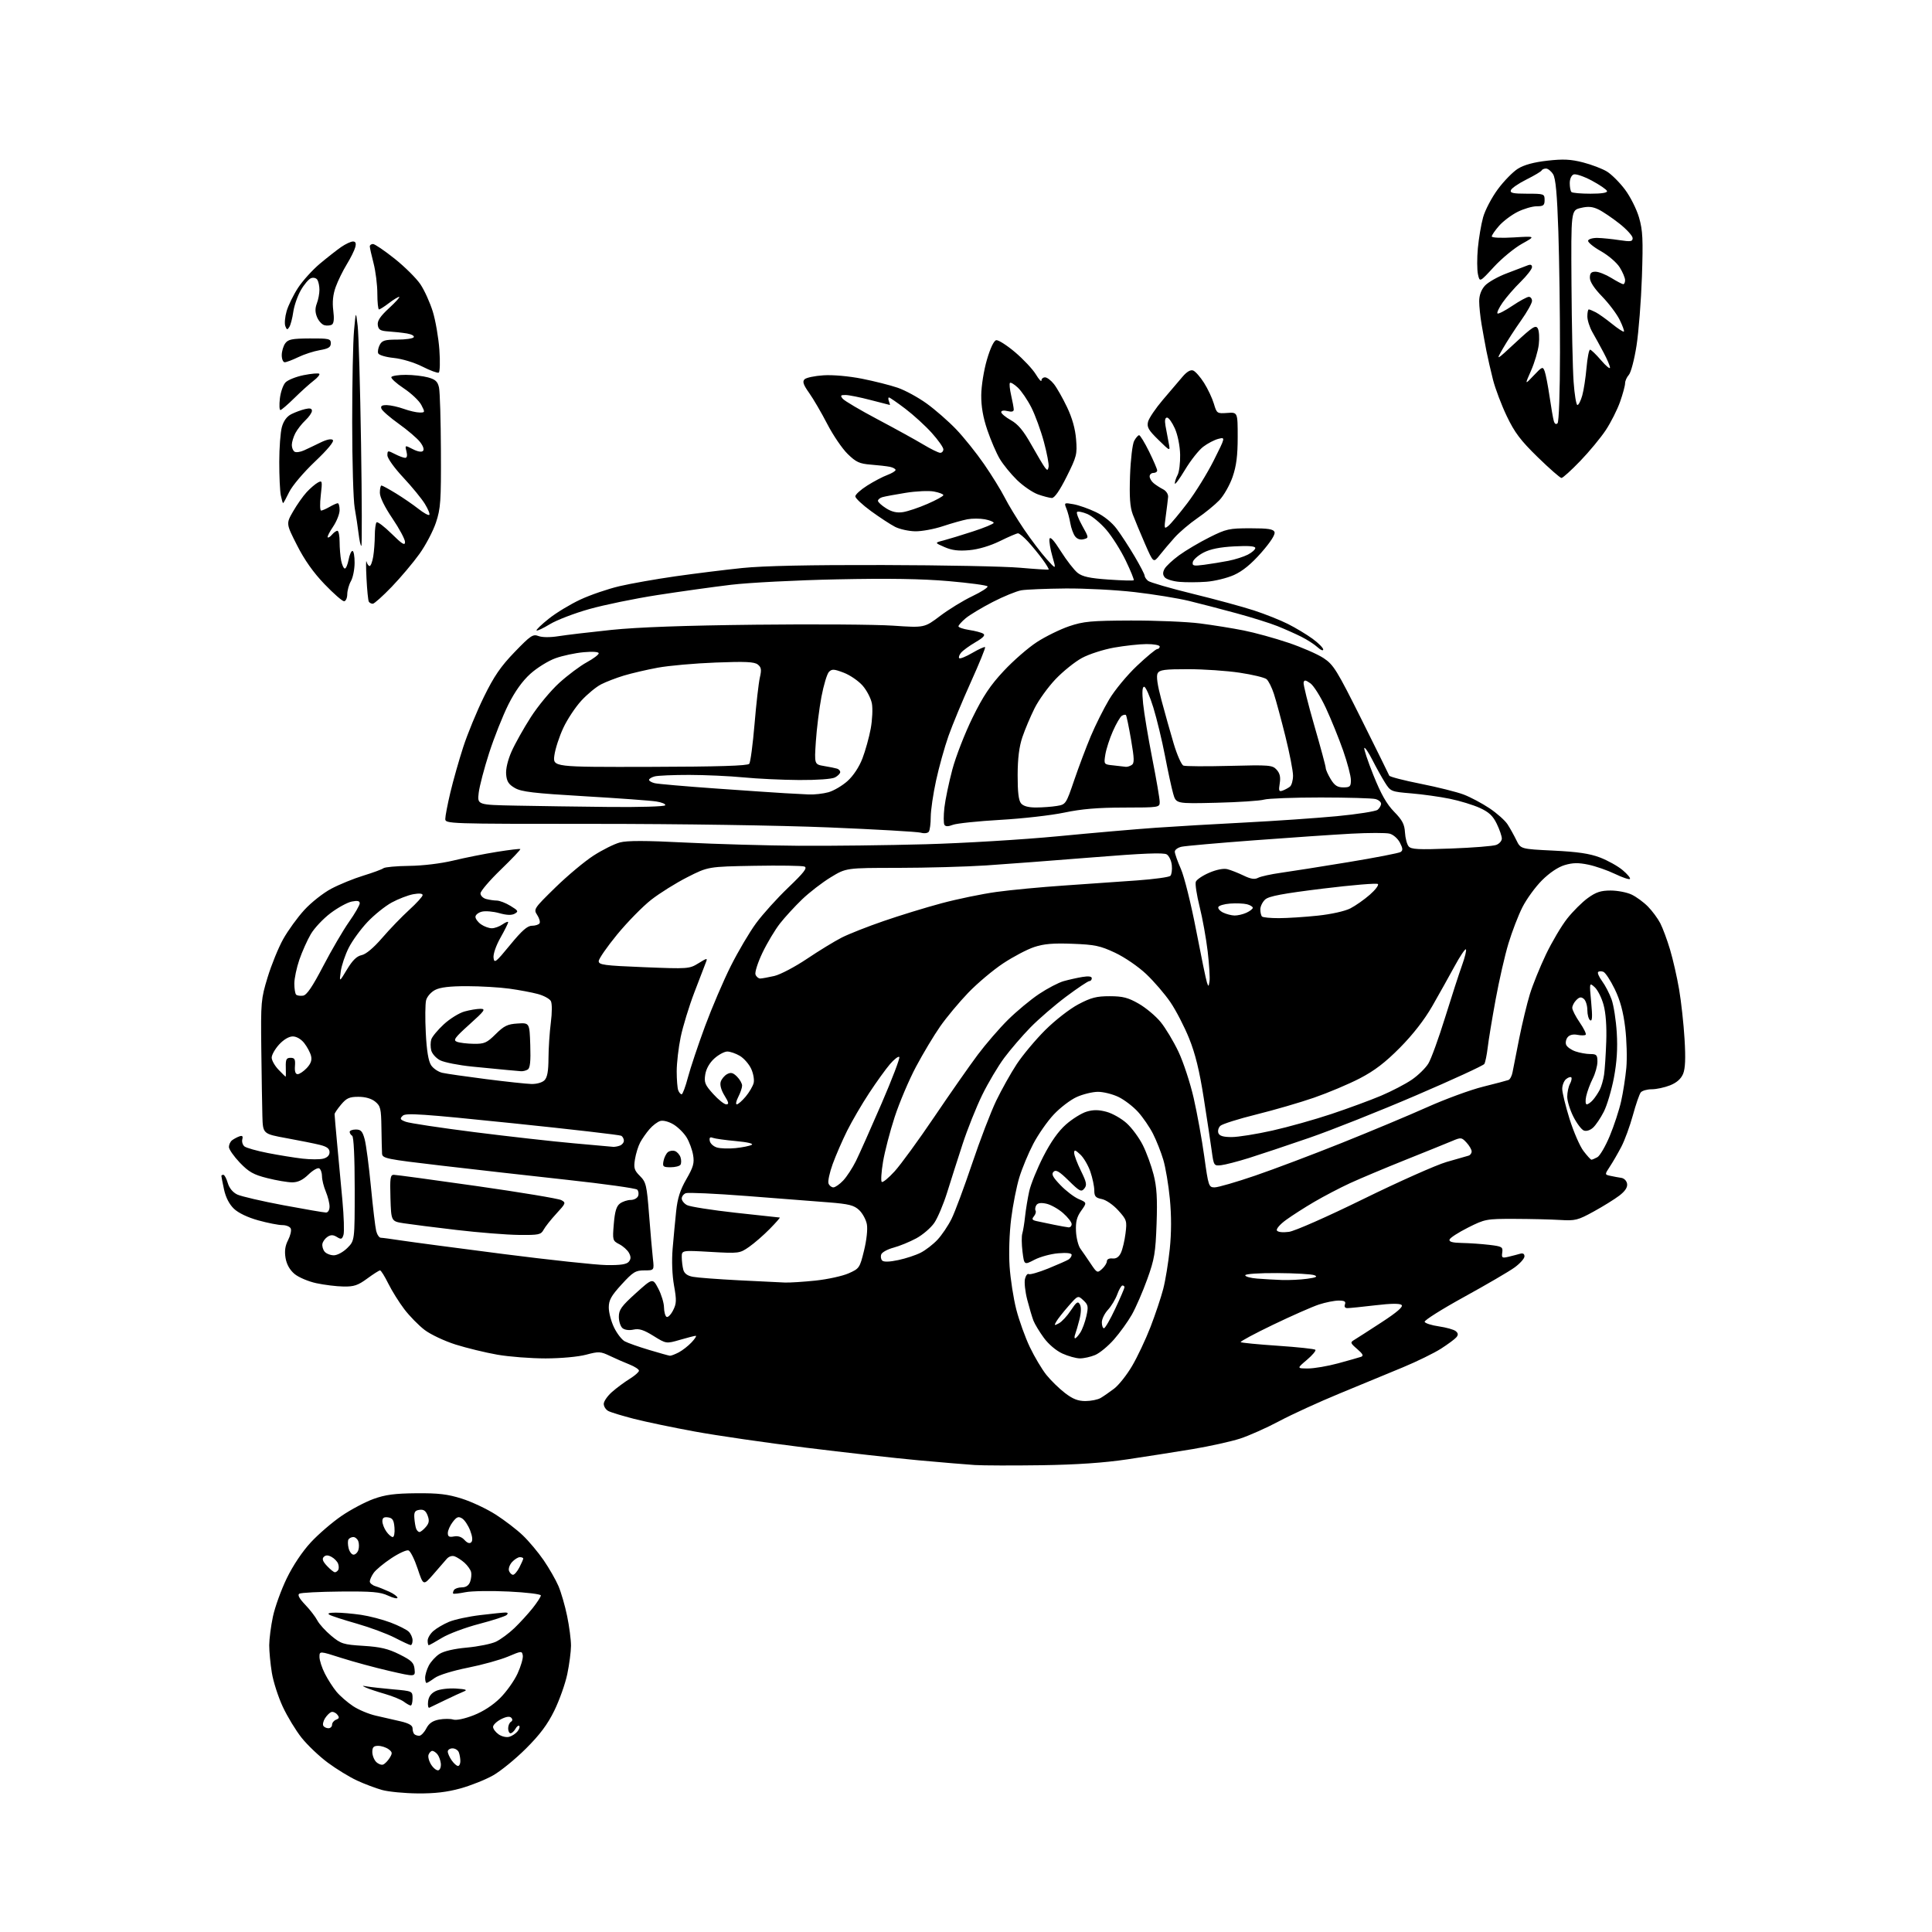 <?xml version="1.0" encoding="UTF-8" standalone="no"?>
<svg 
  version="1.1" 
  xmlns="http://www.w3.org/2000/svg" 
  xmlns:xlink="http://www.w3.org/1999/xlink" 
  xmlns:svg="http://www.w3.org/2000/svg"
  xmlns:rdf="http://www.w3.org/1999/02/22-rdf-syntax-ns#"
  xmlns:cc="http://creativecommons.org/ns#"
  xmlns:dc="http://purl.org/dc/elements/1.1/"
  viewBox="0 0 768 768"
  width="768"
  height="768"
>
<style>svg {background-color: white; }</style>"
<path stroke="none" fill="black" fill-rule="evenodd" d="M166.02,712.91C160.78,712.86 154.43,712.25 151.90,711.55C149.37,710.85 144.87,709.16 141.90,707.78C138.93,706.41 133.71,703.21 130.31,700.69C126.90,698.16 122.22,693.71 119.90,690.80C117.58,687.88 114.20,682.32 112.39,678.42C110.58,674.53 108.63,668.46 108.06,664.92C107.48,661.39 107.02,656.48 107.02,654.00C107.03,651.52 107.69,646.41 108.49,642.63C109.29,638.85 111.76,632.01 113.98,627.43C116.43,622.37 120.16,616.78 123.53,613.14C126.56,609.86 132.08,605.12 135.78,602.59C139.47,600.07 145.20,597.04 148.50,595.85C153.18,594.16 156.91,593.67 165.50,593.59C174.26,593.52 177.94,593.95 183.54,595.72C187.41,596.93 193.49,599.79 197.04,602.06C200.59,604.33 205.46,608.06 207.84,610.35C210.23,612.63 213.96,617.08 216.13,620.24C218.29,623.40 220.93,628.00 221.99,630.47C223.04,632.94 224.61,638.32 225.45,642.44C226.30,646.55 226.99,651.85 226.98,654.21C226.97,656.57 226.30,661.65 225.50,665.50C224.69,669.35 222.37,675.88 220.35,680.00C217.67,685.48 214.64,689.54 209.09,695.07C204.92,699.23 199.03,704.04 196.00,705.75C192.97,707.46 187.13,709.79 183.02,710.93C177.69,712.40 172.80,712.97 166.02,712.91zM174.31,703.70C174.97,703.47 175.38,702.24 175.23,700.97C175.08,699.70 174.47,698.06 173.86,697.33C173.25,696.60 172.35,696.00 171.85,696.00C171.35,696.00 170.68,696.68 170.36,697.51C170.04,698.34 170.53,700.16 171.45,701.57C172.37,702.97 173.66,703.93 174.31,703.70zM152.30,701.44C152.98,701.18 154.15,699.99 154.89,698.80C156.06,696.92 156.00,696.48 154.43,695.32C153.43,694.60 151.58,694.00 150.31,694.00C148.53,694.00 148.00,694.56 148.00,696.43C148.00,697.76 148.69,699.55 149.53,700.39C150.37,701.23 151.62,701.70 152.30,701.44zM182.06,702.00C182.58,702.00 183.00,701.14 183.00,700.08C183.00,699.03 182.73,697.45 182.39,696.58C182.06,695.71 180.93,695.00 179.89,695.00C178.85,695.00 178.00,695.57 178.00,696.28C178.00,696.98 178.70,698.56 179.56,699.78C180.41,701.00 181.54,702.00 182.06,702.00zM202.47,690.40C203.59,690.07 205.06,689.09 205.74,688.22C206.42,687.36 206.73,686.39 206.41,686.08C206.10,685.77 205.41,686.30 204.88,687.26C204.34,688.22 203.47,689.00 202.95,689.00C202.43,689.00 202.00,688.13 202.00,687.06C202.00,685.99 202.49,684.82 203.09,684.45C203.79,684.01 203.83,683.43 203.20,682.80C202.57,682.17 201.13,682.40 199.11,683.44C197.40,684.33 196.00,685.69 196.00,686.47C196.00,687.25 197.00,688.59 198.22,689.44C199.46,690.31 201.33,690.73 202.47,690.40zM166.64,690.00C167.36,690.00 168.62,688.70 169.44,687.12C170.51,685.05 171.95,684.05 174.51,683.56C176.48,683.20 179.02,683.19 180.16,683.55C181.39,683.94 184.67,683.25 188.26,681.85C192.05,680.38 195.97,677.83 198.81,675.00C201.30,672.53 204.42,668.14 205.74,665.26C207.06,662.37 208.00,659.15 207.82,658.09C207.51,656.22 207.31,656.24 201.93,658.52C198.87,659.81 191.67,661.81 185.93,662.95C179.96,664.14 174.34,665.88 172.79,667.02C171.30,668.11 169.84,669.00 169.54,669.00C169.24,669.00 169.00,668.08 169.00,666.95C169.00,665.82 169.65,663.64 170.45,662.10C171.25,660.56 173.14,658.48 174.66,657.49C176.39,656.36 180.47,655.40 185.61,654.94C190.11,654.53 195.31,653.47 197.15,652.60C198.99,651.72 202.30,649.28 204.50,647.17C206.70,645.06 209.96,641.49 211.75,639.24C213.54,636.98 215.00,634.72 215.00,634.21C215.00,633.70 209.26,633.00 202.25,632.66C195.24,632.32 187.47,632.44 185.00,632.93C182.53,633.42 180.34,633.67 180.15,633.48C179.96,633.29 180.10,632.65 180.46,632.07C180.82,631.48 182.23,631.00 183.59,631.00C185.23,631.00 186.34,630.25 186.88,628.79C187.33,627.57 187.50,625.81 187.26,624.87C187.01,623.94 185.84,622.30 184.66,621.23C183.47,620.17 181.70,619.02 180.73,618.67C179.65,618.29 178.38,618.72 177.50,619.77C176.69,620.72 174.29,623.49 172.16,625.93C168.28,630.35 168.28,630.35 166.03,623.60C164.80,619.89 163.17,616.62 162.40,616.32C161.64,616.03 158.56,617.43 155.55,619.43C152.53,621.42 149.38,624.05 148.54,625.25C147.69,626.46 147.00,627.99 147.00,628.66C147.00,629.32 148.01,630.17 149.25,630.54C150.49,630.92 152.96,631.90 154.75,632.73C156.54,633.55 158.00,634.63 158.00,635.13C158.00,635.62 156.31,635.24 154.25,634.28C151.14,632.83 147.89,632.55 135.31,632.66C126.96,632.74 119.61,633.12 118.97,633.52C118.20,633.99 118.98,635.44 121.29,637.87C123.21,639.86 125.38,642.69 126.14,644.14C126.89,645.59 129.38,648.34 131.67,650.24C135.54,653.46 136.46,653.75 144.45,654.25C151.21,654.67 154.30,655.40 158.78,657.64C163.66,660.08 164.54,660.95 164.80,663.55C165.10,666.60 165.10,666.60 154.80,664.23C149.13,662.93 140.56,660.60 135.75,659.07C127.00,656.27 127.00,656.27 127.00,658.67C127.00,660.00 127.96,662.97 129.14,665.29C130.31,667.61 132.40,670.85 133.77,672.50C135.14,674.15 138.09,676.71 140.31,678.19C142.54,679.68 146.64,681.39 149.43,682.01C152.22,682.63 156.64,683.64 159.25,684.26C162.54,685.03 164.00,685.89 164.00,687.02C164.00,687.93 164.30,688.97 164.67,689.33C165.03,689.70 165.92,690.00 166.64,690.00zM130.56,687.00C131.35,687.00 132.00,686.37 132.00,685.61C132.00,684.84 132.73,683.94 133.61,683.60C134.89,683.11 134.98,682.68 134.04,681.55C133.39,680.76 132.31,680.33 131.66,680.58C131.00,680.83 129.89,681.95 129.19,683.06C128.50,684.17 128.20,685.51 128.53,686.04C128.85,686.57 129.77,687.00 130.56,687.00zM170.67,678.84C170.22,679.05 169.99,677.93 170.17,676.37C170.40,674.42 171.37,673.10 173.25,672.20C174.79,671.47 178.29,671.04 181.25,671.22C185.07,671.46 185.96,671.76 184.50,672.34C183.40,672.77 180.03,674.33 177.00,675.79C173.97,677.26 171.13,678.63 170.67,678.84zM163.25,677.97C162.84,677.95 161.62,677.27 160.54,676.45C159.46,675.64 156.08,674.25 153.04,673.37C149.99,672.49 146.60,671.36 145.50,670.86C143.77,670.08 143.83,670.02 146.00,670.40C147.38,670.65 151.99,671.16 156.25,671.54C163.96,672.23 164.00,672.25 164.00,675.12C164.00,676.70 163.66,677.99 163.25,677.97zM163.25,653.95C162.84,653.93 159.98,652.60 156.91,651.01C153.83,649.43 147.08,646.92 141.91,645.44C136.73,643.97 131.82,642.38 131.00,641.91C129.98,641.33 130.79,641.06 133.50,641.05C135.70,641.04 140.20,641.44 143.50,641.92C146.80,642.41 152.09,643.78 155.25,644.98C158.41,646.17 161.68,647.82 162.50,648.64C163.33,649.47 164.00,651.01 164.00,652.07C164.00,653.13 163.66,653.98 163.25,653.95zM170.43,654.00C170.20,654.00 170.00,653.18 170.00,652.17C170.00,651.17 171.01,649.45 172.25,648.36C173.49,647.27 176.30,645.62 178.50,644.70C180.70,643.78 186.31,642.57 190.97,642.02C195.63,641.46 200.11,641.00 200.92,641.00C201.87,641.00 202.05,641.35 201.44,641.96C200.91,642.49 195.98,644.09 190.49,645.53C185.00,646.96 178.33,649.46 175.68,651.07C173.03,652.68 170.67,654.00 170.43,654.00zM203.94,626.00C204.50,626.00 205.64,624.67 206.47,623.05C207.31,621.43 208.00,619.85 208.00,619.55C208.00,619.25 207.39,619.00 206.65,619.00C205.92,619.00 204.51,619.88 203.53,620.96C202.56,622.04 202.02,623.62 202.35,624.46C202.67,625.31 203.39,626.00 203.94,626.00zM133.12,625.00C133.54,625.00 134.13,624.59 134.44,624.09C134.75,623.59 134.73,622.45 134.39,621.56C134.04,620.67 132.87,619.47 131.77,618.88C130.36,618.12 129.47,618.13 128.71,618.89C127.93,619.67 128.30,620.69 129.99,622.49C131.29,623.87 132.69,625.00 133.12,625.00zM140.54,618.00C141.27,618.00 142.13,617.16 142.46,616.14C142.78,615.12 142.76,613.54 142.42,612.64C142.07,611.74 141.19,611.00 140.45,611.00C139.72,611.00 138.85,611.43 138.53,611.95C138.20,612.48 138.23,614.05 138.58,615.45C138.93,616.85 139.81,618.00 140.54,618.00zM187.33,613.07C187.97,612.43 187.82,610.81 186.90,608.41C186.13,606.38 184.69,604.22 183.71,603.61C182.24,602.70 181.56,602.95 179.98,605.00C178.92,606.38 178.03,608.34 178.02,609.37C178.00,610.82 178.55,611.13 180.47,610.76C182.09,610.45 183.54,610.94 184.65,612.17C185.76,613.39 186.69,613.71 187.33,613.07zM156.12,611.00C156.67,611.00 156.98,609.31 156.81,607.25C156.56,604.24 156.06,603.44 154.25,603.18C152.61,602.95 152.00,603.36 152.00,604.71C152.00,605.72 152.70,607.56 153.56,608.78C154.41,610.00 155.57,611.00 156.12,611.00zM166.75,609.00C167.19,609.00 168.32,608.11 169.26,607.01C170.58,605.47 170.74,604.45 169.98,602.44C169.26,600.55 168.40,599.95 166.75,600.18C164.94,600.44 164.54,601.08 164.71,603.43C164.83,605.05 165.15,606.96 165.43,607.68C165.71,608.41 166.30,609.00 166.75,609.00zM414.00,582.45C402.73,582.61 390.80,582.58 387.50,582.37C384.20,582.16 374.07,581.31 365.00,580.48C355.93,579.65 335.72,577.38 320.10,575.44C304.48,573.50 284.68,570.62 276.10,569.04C267.52,567.47 256.70,565.21 252.05,564.02C247.40,562.83 242.79,561.42 241.80,560.89C240.81,560.36 240.00,559.09 240.00,558.07C240.00,557.04 241.49,554.90 243.30,553.31C245.12,551.71 248.27,549.38 250.30,548.12C252.34,546.86 254.00,545.40 254.00,544.87C254.00,544.33 252.31,543.23 250.25,542.41C248.19,541.60 244.68,540.06 242.46,539.00C238.71,537.21 238.03,537.17 232.96,538.52C229.84,539.35 222.96,539.98 216.88,539.99C211.04,539.99 202.41,539.33 197.71,538.51C193.01,537.69 185.54,535.87 181.11,534.48C176.69,533.08 171.15,530.47 168.79,528.67C166.44,526.88 162.82,523.18 160.74,520.46C158.66,517.73 155.79,513.14 154.36,510.25C152.93,507.36 151.46,505.00 151.08,505.00C150.70,505.00 148.40,506.46 145.97,508.25C142.30,510.95 140.70,511.49 136.53,511.41C133.76,511.37 128.91,510.77 125.74,510.09C122.57,509.41 118.67,507.75 117.07,506.41C115.18,504.81 113.94,502.61 113.51,500.07C113.05,497.35 113.35,495.23 114.50,493.00C115.40,491.25 115.90,489.19 115.60,488.41C115.31,487.63 113.80,487.00 112.26,487.00C110.72,487.00 106.39,486.15 102.65,485.11C98.46,483.95 94.74,482.17 92.98,480.48C91.13,478.71 89.73,475.98 89.05,472.82C88.47,470.11 88.00,467.70 88.00,467.45C88.00,467.20 88.36,467.00 88.79,467.00C89.23,467.00 90.02,468.46 90.54,470.25C91.14,472.29 92.55,474.00 94.33,474.85C95.89,475.58 104.15,477.50 112.67,479.10C121.20,480.69 128.81,482.00 129.59,482.00C130.41,482.00 131.00,481.00 131.00,479.62C131.00,478.31 130.33,475.63 129.50,473.65C128.67,471.68 128.00,468.95 128.00,467.59C128.00,466.23 127.51,464.82 126.91,464.45C126.32,464.08 124.38,465.18 122.62,466.89C120.36,469.07 118.44,470.00 116.16,470.00C114.37,470.00 109.93,469.25 106.28,468.33C100.77,466.95 98.92,465.90 95.32,462.16C92.95,459.67 91.00,456.88 91.00,455.94C91.00,455.01 91.56,453.81 92.25,453.28C92.94,452.75 94.24,452.05 95.14,451.73C96.33,451.31 96.65,451.62 96.32,452.89C96.07,453.85 96.45,455.12 97.18,455.72C97.91,456.31 102.10,457.49 106.50,458.35C110.90,459.21 117.08,460.21 120.23,460.57C123.38,460.93 127.10,460.94 128.48,460.59C130.09,460.19 131.00,459.26 131.00,458.02C131.00,456.61 129.97,455.82 127.25,455.13C125.19,454.61 119.22,453.41 114.00,452.46C104.50,450.73 104.50,450.73 104.30,443.61C104.19,439.70 104.00,427.73 103.87,417.00C103.65,398.26 103.75,397.15 106.38,388.50C107.89,383.55 110.67,376.72 112.57,373.32C114.47,369.92 118.24,364.71 120.96,361.74C123.67,358.77 128.51,354.95 131.70,353.27C134.89,351.58 140.62,349.24 144.42,348.08C148.23,346.91 151.83,345.59 152.42,345.13C153.02,344.68 157.62,344.26 162.66,344.20C168.06,344.14 175.25,343.27 180.16,342.09C184.75,340.98 192.55,339.42 197.50,338.63C202.45,337.84 206.65,337.33 206.84,337.52C207.02,337.70 203.54,341.37 199.09,345.68C194.64,349.98 191.00,354.24 191.00,355.14C191.00,356.03 192.01,357.04 193.25,357.37C194.49,357.70 196.40,357.98 197.50,357.99C198.60,358.00 201.05,358.95 202.94,360.11C206.02,361.98 206.19,362.31 204.60,363.21C203.37,363.89 201.43,363.82 198.44,362.98C196.04,362.31 192.94,362.05 191.54,362.40C190.14,362.75 189.00,363.68 189.00,364.46C189.00,365.25 190.00,366.59 191.22,367.44C192.44,368.30 194.37,369.00 195.50,369.00C196.63,369.00 198.56,368.30 199.78,367.44C201.00,366.59 202.00,366.21 202.00,366.61C202.00,367.01 200.62,369.78 198.94,372.76C197.17,375.90 196.01,379.25 196.19,380.73C196.47,383.06 197.06,382.60 202.76,375.65C207.44,369.94 209.64,368.00 211.45,368.00C212.79,368.00 214.15,367.56 214.48,367.03C214.81,366.49 214.39,365.00 213.54,363.71C212.04,361.42 212.22,361.15 220.75,352.81C225.56,348.11 232.39,342.40 235.91,340.13C239.44,337.85 244.15,335.50 246.37,334.90C249.29,334.11 256.52,334.12 272.46,334.93C284.58,335.54 304.85,336.12 317.50,336.21C330.15,336.29 352.88,336.02 368.00,335.60C383.12,335.18 406.75,333.75 420.50,332.43C434.25,331.10 451.80,329.58 459.50,329.04C467.20,328.50 483.18,327.56 495.00,326.96C506.82,326.35 523.19,325.22 531.38,324.45C539.56,323.67 546.87,322.52 547.63,321.90C548.38,321.27 549.00,320.19 549.00,319.49C549.00,318.80 547.99,317.96 546.75,317.63C545.51,317.30 535.72,317.02 524.99,317.01C514.26,317.01 504.13,317.39 502.48,317.86C500.83,318.34 492.28,318.90 483.49,319.11C467.50,319.50 467.50,319.50 466.36,315.50C465.73,313.30 464.27,306.55 463.11,300.50C461.95,294.45 459.86,285.79 458.47,281.25C457.07,276.71 455.43,273.00 454.82,273.00C454.06,273.00 453.94,275.09 454.41,279.75C454.79,283.46 456.42,293.25 458.04,301.50C459.67,309.75 460.99,317.51 461.00,318.75C461.00,320.98 460.86,321.00 446.75,321.02C436.42,321.03 429.92,321.58 423.12,323.01C417.96,324.10 406.48,325.41 397.62,325.91C388.75,326.42 380.28,327.31 378.79,327.88C376.89,328.61 375.87,328.60 375.42,327.87C375.06,327.28 375.06,324.22 375.41,321.05C375.77,317.88 377.20,311.06 378.57,305.90C379.95,300.73 383.56,291.47 386.58,285.31C390.81,276.69 393.66,272.42 399.01,266.70C402.82,262.61 408.77,257.44 412.22,255.21C415.67,252.97 421.43,250.16 425.00,248.94C430.71,247.01 433.70,246.73 449.50,246.67C459.40,246.64 471.77,247.15 477.00,247.82C482.23,248.49 490.06,249.75 494.40,250.62C498.75,251.48 506.70,253.67 512.07,255.48C517.44,257.28 523.79,260.05 526.17,261.63C530.12,264.25 531.45,266.42 541.23,286.00C547.12,297.83 552.08,307.87 552.25,308.32C552.41,308.78 558.05,310.24 564.76,311.57C571.48,312.91 579.17,314.83 581.84,315.85C584.51,316.86 589.13,319.32 592.10,321.30C595.07,323.29 598.31,326.17 599.29,327.71C600.28,329.24 601.85,332.07 602.79,334.00C604.50,337.50 604.50,337.50 617.50,338.13C627.12,338.60 631.94,339.31 636.02,340.87C639.06,342.03 643.11,344.28 645.02,345.89C646.93,347.49 648.24,349.07 647.92,349.40C647.61,349.72 644.94,348.82 641.99,347.40C639.04,345.98 634.28,344.32 631.41,343.72C627.43,342.89 625.19,342.93 621.97,343.89C619.33,344.68 615.95,346.96 612.95,349.95C610.31,352.59 606.82,357.40 605.18,360.64C603.54,363.88 601.05,370.35 599.64,375.02C598.22,379.68 595.93,389.71 594.54,397.30C593.14,404.89 591.72,413.51 591.38,416.45C591.03,419.38 590.43,422.31 590.04,422.94C589.64,423.58 577.44,429.20 562.91,435.43C548.39,441.67 529.30,449.26 520.50,452.29C511.70,455.33 500.85,458.95 496.39,460.35C491.92,461.74 486.97,463.02 485.39,463.19C482.57,463.49 482.48,463.36 481.68,457.50C481.23,454.20 479.80,444.70 478.49,436.40C476.80,425.61 475.15,418.86 472.70,412.79C470.82,408.12 467.47,401.64 465.26,398.40C463.05,395.15 458.72,390.12 455.63,387.20C452.49,384.23 447.05,380.51 443.26,378.73C437.36,375.96 435.21,375.50 426.34,375.17C418.66,374.87 414.94,375.19 411.10,376.47C408.31,377.39 402.75,380.32 398.76,382.96C394.77,385.60 388.53,390.85 384.89,394.63C381.26,398.41 376.24,404.43 373.75,408.00C371.25,411.57 366.93,418.78 364.14,424.02C361.35,429.26 357.53,438.26 355.65,444.02C353.77,449.78 351.69,457.79 351.02,461.82C350.35,465.84 350.11,469.44 350.50,469.82C350.88,470.19 353.20,468.30 355.65,465.60C358.09,462.91 365.20,453.15 371.43,443.93C377.66,434.71 385.41,423.64 388.63,419.33C391.86,415.02 397.29,408.74 400.70,405.37C404.11,402.00 409.65,397.39 413.02,395.14C416.39,392.89 420.80,390.59 422.82,390.02C424.85,389.45 428.19,388.70 430.25,388.36C432.73,387.95 434.00,388.13 434.00,388.87C434.00,389.49 433.56,390.00 433.03,390.00C432.50,390.00 428.33,392.79 423.78,396.19C419.23,399.60 412.84,405.11 409.59,408.44C406.34,411.77 401.67,417.20 399.21,420.50C396.75,423.80 392.80,430.45 390.44,435.27C388.08,440.10 384.58,448.87 382.65,454.77C380.73,460.67 377.96,469.32 376.51,474.00C375.05,478.68 372.75,484.13 371.39,486.11C370.03,488.10 366.80,490.87 364.21,492.27C361.62,493.67 357.56,495.33 355.20,495.96C352.83,496.59 350.64,497.79 350.32,498.62C350.00,499.45 350.17,500.57 350.69,501.09C351.31,501.71 353.61,501.64 357.08,500.90C360.06,500.27 364.07,498.95 366.00,497.96C367.93,496.98 370.92,494.67 372.64,492.84C374.37,491.00 376.90,487.25 378.26,484.50C379.62,481.75 383.29,471.88 386.43,462.56C389.56,453.24 393.88,441.99 396.01,437.56C398.15,433.13 401.82,426.57 404.17,423.00C406.53,419.43 411.61,413.35 415.47,409.49C419.42,405.56 425.19,401.07 428.64,399.24C433.71,396.56 435.88,396.00 441.14,396.01C446.35,396.02 448.44,396.56 452.66,398.98C455.49,400.60 459.41,403.88 461.36,406.26C463.31,408.64 466.50,413.95 468.45,418.06C470.40,422.17 473.13,430.47 474.51,436.51C475.89,442.56 477.79,453.01 478.72,459.75C480.36,471.59 480.50,472.00 482.85,472.00C484.18,472.00 491.40,469.91 498.89,467.35C506.37,464.79 521.90,458.93 533.40,454.32C544.89,449.72 560.19,443.32 567.40,440.09C574.60,436.87 584.55,433.22 589.50,431.99C594.45,430.76 599.02,429.55 599.65,429.31C600.28,429.06 601.01,427.66 601.27,426.18C601.53,424.71 602.73,418.65 603.92,412.72C605.11,406.79 607.01,398.91 608.14,395.22C609.27,391.52 612.15,384.42 614.53,379.42C616.92,374.43 620.72,368.01 622.98,365.15C625.24,362.29 628.93,358.61 631.19,356.98C634.43,354.63 636.35,354.00 640.25,354.00C642.97,354.00 646.72,354.72 648.59,355.61C650.45,356.49 653.37,358.63 655.07,360.36C656.78,362.09 658.99,365.08 659.99,367.01C660.98,368.94 662.74,373.67 663.88,377.51C665.03,381.36 666.65,388.46 667.47,393.29C668.30,398.13 669.27,406.99 669.63,412.98C670.10,420.72 669.93,424.74 669.06,426.87C668.22,428.87 666.53,430.37 663.89,431.43C661.73,432.29 658.45,433.00 656.60,433.00C654.76,433.00 652.79,433.56 652.23,434.25C651.68,434.94 650.27,439.01 649.10,443.31C647.93,447.60 645.87,453.23 644.53,455.81C643.18,458.39 641.13,461.95 639.96,463.71C637.85,466.92 637.85,466.92 640.18,467.42C641.45,467.70 643.40,468.06 644.50,468.22C645.64,468.39 646.63,469.42 646.80,470.60C647.00,472.01 645.99,473.53 643.70,475.28C641.83,476.71 637.24,479.56 633.50,481.61C627.20,485.07 626.21,485.32 620.10,484.95C616.47,484.73 608.33,484.54 602.00,484.52C590.83,484.50 590.30,484.60 583.54,488.00C579.71,489.93 576.41,492.06 576.21,492.75C575.94,493.63 577.40,494.03 581.17,494.10C584.10,494.15 588.98,494.49 592.00,494.85C597.07,495.45 597.47,495.68 597.17,497.88C596.86,500.03 597.10,500.19 599.67,499.58C601.22,499.21 603.29,498.67 604.25,498.39C605.39,498.05 606.00,498.41 606.00,499.43C606.00,500.28 604.22,502.27 602.05,503.85C599.88,505.42 590.87,510.68 582.03,515.54C573.19,520.40 566.12,524.86 566.31,525.44C566.51,526.02 569.07,526.84 572.00,527.26C574.93,527.69 577.94,528.53 578.68,529.15C579.67,529.97 579.73,530.62 578.94,531.58C578.34,532.30 575.60,534.33 572.85,536.10C570.10,537.86 563.27,541.21 557.68,543.53C552.08,545.85 540.75,550.54 532.50,553.94C524.25,557.34 513.45,562.29 508.50,564.93C503.55,567.57 496.57,570.68 493.00,571.85C489.43,573.01 480.92,574.90 474.10,576.04C467.28,577.17 455.58,579.01 448.10,580.12C438.82,581.50 427.98,582.24 414.00,582.45zM431.50,556.94C433.70,556.93 436.42,556.38 437.54,555.71C438.67,555.05 441.07,553.38 442.89,552.00C444.71,550.62 447.92,546.58 450.02,543.00C452.13,539.42 455.42,532.45 457.34,527.50C459.25,522.55 461.53,515.75 462.40,512.38C463.28,509.01 464.44,501.86 465.00,496.49C465.67,490.04 465.68,483.29 465.04,476.61C464.51,471.05 463.33,464.02 462.42,461.00C461.52,457.98 459.69,453.35 458.35,450.71C457.02,448.08 454.34,444.17 452.40,442.02C450.46,439.87 446.96,437.19 444.62,436.06C442.28,434.93 438.60,434.01 436.43,434.02C434.27,434.03 430.48,434.96 428.00,436.08C425.52,437.20 421.43,440.32 418.90,443.02C416.36,445.71 412.70,450.97 410.74,454.71C408.79,458.44 406.30,464.44 405.20,468.03C404.10,471.63 402.64,479.00 401.96,484.43C401.24,490.12 400.97,498.13 401.33,503.39C401.66,508.40 402.86,516.10 403.98,520.50C405.11,524.90 407.54,531.65 409.38,535.50C411.22,539.35 414.17,544.30 415.92,546.50C417.68,548.70 421.00,551.95 423.31,553.72C426.43,556.13 428.52,556.95 431.50,556.94zM519.94,543.99C522.38,543.99 527.78,543.07 531.94,541.94C536.10,540.81 540.17,539.65 541.00,539.37C542.15,538.97 541.81,538.26 539.52,536.27C536.73,533.87 536.66,533.62 538.38,532.60C539.39,531.99 544.26,528.86 549.20,525.64C555.27,521.69 557.86,519.46 557.17,518.77C556.49,518.09 553.08,518.12 546.66,518.88C541.43,519.50 536.46,520.00 535.61,520.00C534.65,520.00 534.28,519.44 534.64,518.50C535.07,517.37 534.46,517.00 532.14,517.00C530.45,517.00 526.92,517.71 524.28,518.57C521.65,519.44 513.47,523.04 506.10,526.59C498.73,530.13 492.92,533.25 493.19,533.52C493.45,533.78 500.10,534.43 507.96,534.96C515.83,535.49 522.54,536.21 522.88,536.56C523.22,536.90 521.70,538.71 519.50,540.58C515.50,543.97 515.50,543.97 519.94,543.99zM429.28,539.98C427.75,539.97 424.62,539.10 422.31,538.05C419.86,536.94 416.81,534.36 414.96,531.83C413.22,529.45 411.36,526.38 410.82,525.00C410.28,523.62 409.17,519.87 408.34,516.65C407.51,513.43 407.11,509.70 407.45,508.36C407.78,507.02 408.46,506.16 408.94,506.47C409.43,506.77 412.91,505.77 416.67,504.25C420.42,502.72 424.06,501.12 424.75,500.68C425.44,500.24 426.00,499.40 426.00,498.82C426.00,498.14 424.05,497.91 420.65,498.20C417.71,498.44 413.47,499.60 411.22,500.77C407.13,502.90 407.13,502.90 406.46,497.56C406.10,494.62 406.06,491.38 406.38,490.36C406.69,489.34 407.20,486.25 407.49,483.50C407.79,480.75 408.53,476.25 409.14,473.50C409.75,470.75 412.27,464.56 414.73,459.74C417.73,453.88 420.71,449.66 423.75,446.99C426.25,444.79 429.93,442.50 431.93,441.90C434.61,441.10 436.72,441.12 439.85,441.96C442.19,442.59 445.80,444.63 447.86,446.50C449.93,448.36 452.81,452.27 454.28,455.19C455.75,458.11 457.68,463.40 458.58,466.95C459.84,471.90 460.11,476.45 459.76,486.45C459.35,497.98 458.92,500.55 456.05,508.50C454.27,513.45 451.51,519.79 449.93,522.59C448.34,525.38 445.14,529.83 442.81,532.47C440.49,535.11 437.12,537.89 435.33,538.64C433.53,539.39 430.81,539.99 429.28,539.98zM266.30,538.93C266.74,538.97 268.31,538.37 269.80,537.60C271.28,536.82 273.59,535.02 274.92,533.60C276.26,532.17 277.00,531.00 276.58,531.00C276.15,531.00 273.34,531.72 270.32,532.60C264.83,534.19 264.83,534.19 259.77,531.05C255.89,528.63 254.04,528.05 251.82,528.54C250.10,528.92 248.32,528.68 247.46,527.97C246.66,527.30 246.00,525.27 246.00,523.46C246.00,520.65 247.01,519.25 252.73,514.08C259.46,508.01 259.46,508.01 261.69,512.25C262.91,514.59 263.93,517.94 263.95,519.69C263.98,521.45 264.43,523.15 264.96,523.47C265.48,523.80 266.64,522.66 267.53,520.94C268.93,518.23 268.99,516.91 267.94,511.04C267.20,506.92 266.98,501.18 267.38,496.38C267.75,492.05 268.37,485.35 268.78,481.50C269.33,476.30 270.37,473.02 272.84,468.73C275.62,463.91 276.06,462.33 275.52,459.15C275.17,457.05 274.01,453.90 272.95,452.16C271.89,450.41 269.55,448.09 267.76,447.00C265.90,445.87 263.65,445.27 262.50,445.60C261.40,445.91 259.46,447.37 258.20,448.84C256.93,450.30 255.26,452.69 254.48,454.15C253.70,455.60 252.77,458.61 252.41,460.82C251.85,464.31 252.12,465.21 254.39,467.48C256.82,469.91 257.10,471.09 258.01,482.80C258.55,489.79 259.24,497.64 259.53,500.25C260.07,505.00 260.07,505.00 256.13,505.00C252.64,505.00 251.64,505.62 247.10,510.58C242.94,515.13 242.00,516.83 242.00,519.76C242.00,521.75 242.94,525.32 244.10,527.70C245.25,530.08 247.16,532.56 248.35,533.20C249.53,533.84 253.88,535.38 258.00,536.61C262.12,537.85 265.86,538.89 266.30,538.93zM427.37,532.00C427.69,532.00 428.61,530.99 429.42,529.75C430.23,528.51 431.32,525.57 431.85,523.20C432.70,519.39 432.57,518.67 430.66,516.90C428.50,514.89 428.50,514.89 424.73,519.19C422.65,521.56 420.48,524.32 419.90,525.33C418.96,526.96 419.07,527.03 420.94,526.03C422.09,525.42 424.23,523.11 425.69,520.89C427.93,517.51 428.49,517.13 429.27,518.52C429.85,519.55 429.79,521.78 429.12,524.46C428.52,526.81 427.75,529.48 427.41,530.37C427.07,531.27 427.05,532.00 427.37,532.00zM438.84,528.00C439.31,528.00 441.33,524.49 443.34,520.21C445.35,515.92 447.00,512.09 447.00,511.71C447.00,511.32 446.64,511.00 446.20,511.00C445.76,511.00 444.83,512.59 444.13,514.53C443.42,516.47 441.76,519.24 440.42,520.68C439.09,522.11 438.00,524.35 438.00,525.65C438.00,526.94 438.38,528.00 438.84,528.00zM312.00,509.83C313.93,509.90 319.42,509.55 324.21,509.05C329.00,508.54 334.90,507.25 337.32,506.18C341.60,504.29 341.78,504.02 343.47,497.11C344.49,492.96 344.96,488.59 344.59,486.65C344.25,484.82 342.87,482.29 341.52,481.02C339.47,479.10 337.49,478.60 329.29,477.95C323.90,477.52 309.32,476.39 296.87,475.43C284.43,474.47 273.51,473.97 272.62,474.31C271.73,474.66 271.00,475.61 271.00,476.43C271.00,477.26 271.94,478.43 273.09,479.05C274.24,479.67 282.91,481.03 292.34,482.08C301.78,483.12 309.71,483.99 309.96,483.99C310.21,484.00 308.42,486.04 305.97,488.53C303.53,491.02 299.83,494.23 297.74,495.68C294.03,498.25 293.74,498.29 282.48,497.65C271.00,496.99 271.00,496.99 271.01,499.75C271.02,501.26 271.30,503.50 271.62,504.73C272.03,506.24 273.24,507.14 275.43,507.55C277.20,507.89 285.36,508.50 293.57,508.93C301.78,509.35 310.07,509.76 312.00,509.83zM509.61,508.82C512.42,508.92 516.90,508.70 519.57,508.34C523.24,507.83 523.94,507.49 522.46,506.91C521.38,506.49 514.76,506.11 507.75,506.07C500.36,506.03 495.00,506.40 495.00,506.95C495.00,507.47 497.14,508.06 499.75,508.26C502.36,508.47 506.80,508.72 509.61,508.82zM438.07,504.44C439.13,503.48 440.00,502.09 440.00,501.36C440.00,500.58 440.92,500.12 442.20,500.26C443.71,500.42 444.78,499.71 445.59,498.00C446.23,496.62 447.06,493.15 447.41,490.29C448.03,485.33 447.89,484.88 444.53,481.16C442.52,478.94 439.69,476.99 438.00,476.65C435.51,476.15 435.00,475.57 435.00,473.20C435.00,471.64 434.30,468.31 433.45,465.80C432.60,463.30 430.80,460.22 429.45,458.95C427.43,457.06 427.00,456.94 427.00,458.30C427.00,459.21 428.20,462.41 429.68,465.41C431.96,470.06 432.15,471.11 431.01,472.49C429.81,473.93 429.17,473.60 424.84,469.34C421.07,465.63 419.75,464.85 418.80,465.80C417.86,466.74 418.46,467.90 421.55,471.12C423.72,473.38 426.98,475.87 428.80,476.65C432.09,478.06 432.09,478.06 429.80,481.28C428.05,483.73 427.56,485.66 427.72,489.38C427.84,492.07 428.63,495.22 429.48,496.38C430.33,497.55 432.17,500.23 433.58,502.34C436.05,506.04 436.21,506.12 438.07,504.44zM241.13,502.89C246.64,502.97 249.08,502.60 249.95,501.56C250.83,500.50 250.85,499.59 250.04,498.07C249.44,496.94 247.70,495.38 246.19,494.60C243.51,493.21 243.45,493.01 244.00,486.48C244.42,481.49 245.05,479.44 246.47,478.40C247.52,477.63 249.44,477.00 250.72,477.00C252.01,477.00 253.33,476.29 253.66,475.43C253.99,474.57 253.83,473.43 253.30,472.90C252.77,472.37 240.22,470.61 225.42,469.00C210.61,467.38 188.04,464.83 175.25,463.33C153.45,460.78 151.99,460.48 151.87,458.56C151.80,457.42 151.69,452.75 151.62,448.16C151.51,440.68 151.26,439.63 149.14,437.91C147.63,436.69 145.22,436.00 142.48,436.00C138.90,436.00 137.74,436.52 135.59,439.08C134.17,440.77 133.00,442.49 133.00,442.90C133.00,443.32 133.45,448.57 134.01,454.58C134.56,460.58 135.51,470.75 136.11,477.16C136.70,483.57 136.90,489.75 136.54,490.88C135.98,492.65 135.60,492.77 133.94,491.73C132.50,490.83 131.54,490.80 130.25,491.61C129.29,492.22 128.35,493.48 128.17,494.41C127.98,495.34 128.38,496.75 129.04,497.55C129.70,498.35 131.35,499.00 132.70,499.00C134.08,499.00 136.43,497.72 138.08,496.08C141.00,493.15 141.00,493.15 141.00,472.64C141.00,460.04 140.61,451.88 140.00,451.50C139.45,451.16 139.00,450.46 139.00,449.94C139.00,449.42 140.11,449.00 141.46,449.00C143.47,449.00 144.11,449.71 144.96,452.87C145.54,454.99 146.65,463.46 147.44,471.68C148.23,479.90 149.17,487.84 149.54,489.32C149.91,490.79 150.73,492.01 151.36,492.02C151.99,492.03 155.65,492.52 159.50,493.11C163.35,493.70 181.57,496.11 200.00,498.48C218.43,500.84 236.93,502.83 241.13,502.89zM206.21,490.90C201.42,490.85 190.30,489.96 181.50,488.93C172.70,487.90 163.25,486.70 160.50,486.27C155.50,485.49 155.50,485.49 155.21,476.24C154.97,468.35 155.16,467.00 156.51,467.00C157.38,467.00 172.27,469.02 189.60,471.49C206.92,473.96 222.00,476.47 223.11,477.06C225.04,478.09 224.95,478.33 221.18,482.42C219.00,484.78 216.71,487.68 216.08,488.86C215.03,490.81 214.16,490.99 206.21,490.90zM512.37,489.68C514.71,489.36 527.41,483.76 541.99,476.61C556.02,469.73 570.88,463.11 575.00,461.91C579.12,460.71 583.06,459.58 583.75,459.40C584.44,459.21 585.00,458.46 585.00,457.72C585.00,456.98 584.08,455.39 582.96,454.19C581.01,452.09 580.77,452.07 577.21,453.58C575.17,454.44 566.84,457.81 558.69,461.07C550.54,464.33 540.61,468.51 536.61,470.35C532.61,472.20 526.23,475.54 522.42,477.77C518.61,480.00 513.57,483.23 511.21,484.95C508.82,486.68 507.22,488.55 507.59,489.15C507.99,489.79 509.91,490.01 512.37,489.68zM424.75,487.89C425.44,487.95 426.00,487.37 426.00,486.60C426.00,485.84 424.46,483.85 422.57,482.20C420.69,480.55 417.71,478.88 415.95,478.49C413.75,478.01 412.50,478.20 411.94,479.10C411.50,479.82 411.37,480.78 411.65,481.25C411.94,481.71 411.64,482.72 411.00,483.50C410.05,484.64 410.28,485.02 412.16,485.43C413.45,485.71 416.52,486.35 419.00,486.86C421.48,487.37 424.06,487.83 424.75,487.89zM331.28,472.00C332.02,472.00 333.79,470.76 335.21,469.25C336.62,467.74 338.90,464.25 340.26,461.50C341.62,458.75 346.20,448.47 350.44,438.66C354.68,428.85 357.85,420.52 357.48,420.16C357.11,419.80 355.45,421.07 353.79,423.00C352.13,424.93 348.40,430.10 345.51,434.50C342.61,438.90 338.67,445.65 336.75,449.50C334.83,453.35 332.25,459.30 331.01,462.71C329.77,466.13 329.02,469.62 329.35,470.46C329.67,471.31 330.54,472.00 331.28,472.00zM266.58,464.00C263.61,464.00 263.32,463.75 263.75,461.53C264.01,460.17 264.79,458.59 265.48,458.01C266.18,457.44 267.46,457.24 268.34,457.58C269.21,457.91 270.20,459.04 270.53,460.08C270.86,461.13 270.85,462.44 270.51,462.99C270.16,463.55 268.40,464.00 266.58,464.00zM632.62,461.00C632.90,461.00 633.96,460.56 634.96,460.02C635.97,459.48 638.19,455.69 639.89,451.60C641.60,447.51 643.63,441.31 644.41,437.83C645.20,434.35 646.13,428.35 646.49,424.50C646.84,420.65 646.64,413.45 646.04,408.50C645.27,402.14 644.05,397.65 641.88,393.18C640.19,389.71 638.16,386.61 637.36,386.31C636.56,386.00 635.63,386.04 635.28,386.39C634.93,386.74 635.65,388.39 636.88,390.05C638.11,391.71 639.80,394.97 640.63,397.29C641.46,399.60 642.39,405.55 642.69,410.50C643.07,416.79 642.73,422.18 641.56,428.40C640.63,433.30 638.83,439.38 637.55,441.90C636.27,444.43 634.33,447.30 633.25,448.27C632.10,449.32 630.59,449.78 629.60,449.40C628.67,449.04 626.80,446.57 625.45,443.91C624.10,441.25 623.00,437.67 623.00,435.97C623.00,434.26 623.49,431.96 624.08,430.85C624.68,429.74 624.91,428.58 624.61,428.27C624.30,427.97 623.36,428.28 622.52,428.98C621.69,429.68 621.01,431.43 621.01,432.87C621.02,434.32 622.33,439.68 623.92,444.79C625.52,449.90 628.01,455.64 629.46,457.54C630.91,459.44 632.33,461.00 632.62,461.00zM292.45,456.39C295.17,456.11 298.03,455.52 298.81,455.09C299.66,454.61 297.18,454.02 292.58,453.60C288.37,453.22 284.22,452.64 283.36,452.31C282.23,451.87 281.90,452.22 282.15,453.56C282.35,454.58 283.63,455.75 285.01,456.15C286.38,456.56 289.73,456.67 292.45,456.39zM243.67,455.88C244.31,455.94 245.55,455.73 246.42,455.39C247.29,455.06 248.00,454.19 248.00,453.45C248.00,452.72 247.54,451.84 246.98,451.49C246.43,451.15 226.96,448.90 203.73,446.50C167.67,442.78 161.29,442.34 160.08,443.53C158.85,444.72 159.02,445.06 161.29,445.92C162.74,446.47 175.08,448.33 188.71,450.06C202.35,451.78 220.03,453.77 228.00,454.47C235.97,455.18 243.03,455.81 243.67,455.88zM489.60,452.00C492.16,452.00 499.44,450.84 505.77,449.42C512.11,448.00 522.69,445.03 529.29,442.82C535.90,440.61 544.76,437.35 548.98,435.57C553.21,433.78 558.72,430.91 561.24,429.18C563.76,427.45 566.71,424.56 567.80,422.76C568.90,420.97 571.88,412.75 574.44,404.50C577.00,396.25 580.03,386.90 581.18,383.72C582.33,380.54 583.02,377.69 582.72,377.38C582.41,377.08 580.37,380.13 578.18,384.16C575.99,388.20 572.01,395.30 569.35,399.95C566.22,405.39 561.66,411.26 556.50,416.47C550.62,422.40 546.38,425.64 540.50,428.69C536.10,430.97 527.94,434.41 522.36,436.34C516.79,438.27 506.44,441.28 499.36,443.03C492.29,444.78 485.88,446.81 485.11,447.53C484.35,448.25 484.00,449.55 484.33,450.42C484.76,451.55 486.28,452.00 489.60,452.00zM288.70,439.00C289.85,439.00 289.71,438.26 288.01,435.52C286.67,433.35 286.10,431.27 286.50,430.01C286.85,428.91 287.99,427.54 289.04,426.98C290.53,426.18 291.40,426.40 292.98,427.98C294.09,429.09 295.00,430.70 295.00,431.55C295.00,432.40 294.31,434.43 293.47,436.05C292.64,437.67 292.37,439.00 292.89,439.00C293.40,439.00 294.99,437.62 296.41,435.92C297.84,434.23 299.26,431.79 299.59,430.51C299.91,429.22 299.45,426.65 298.57,424.79C297.69,422.93 295.67,420.64 294.08,419.71C292.49,418.77 290.26,418.00 289.11,418.00C287.97,418.00 285.66,419.24 283.98,420.75C282.06,422.48 280.72,424.84 280.35,427.12C279.85,430.30 280.24,431.26 283.51,434.87C285.56,437.14 287.89,439.00 288.70,439.00zM630.77,439.00C631.27,439.00 632.38,438.21 633.22,437.25C634.06,436.29 635.27,434.48 635.91,433.23C636.56,431.99 637.33,429.29 637.64,427.23C637.94,425.18 638.33,419.23 638.51,414.00C638.72,407.97 638.33,402.65 637.44,399.43C636.68,396.64 635.09,393.49 633.92,392.43C631.78,390.50 631.78,390.50 632.52,398.39C633.06,404.16 632.96,406.09 632.13,405.58C631.51,405.20 631.00,403.39 631.00,401.56C631.00,399.74 630.37,397.72 629.61,397.09C628.53,396.19 627.85,396.30 626.61,397.54C625.72,398.42 625.00,399.82 625.00,400.64C625.00,401.47 626.33,404.08 627.96,406.44C629.59,408.81 630.66,411.01 630.34,411.32C630.02,411.64 628.55,411.66 627.08,411.37C625.38,411.03 623.94,411.37 623.18,412.29C622.51,413.09 622.23,414.45 622.56,415.30C622.89,416.16 624.54,417.34 626.23,417.93C627.92,418.52 630.58,419.00 632.15,419.00C634.66,419.00 635.00,419.36 635.00,422.04C635.00,423.71 634.15,426.75 633.12,428.79C632.09,430.83 630.93,433.96 630.54,435.75C630.15,437.58 630.25,439.00 630.77,439.00zM270.96,435.00C271.37,435.00 272.50,431.96 273.47,428.25C274.45,424.54 277.50,415.43 280.24,408.00C282.99,400.57 287.61,389.77 290.51,384.00C293.41,378.23 297.92,370.57 300.55,367.00C303.17,363.43 308.94,357.03 313.37,352.80C319.63,346.81 321.05,344.96 319.78,344.47C318.88,344.12 309.89,343.99 299.82,344.17C281.50,344.50 281.50,344.50 273.23,348.70C268.68,351.01 262.20,355.06 258.83,357.70C255.47,360.34 249.40,366.53 245.35,371.45C241.31,376.37 238.00,381.15 238.00,382.07C238.00,383.55 240.13,383.83 255.97,384.47C273.59,385.18 274.02,385.15 277.65,382.91C281.11,380.77 281.31,380.75 280.60,382.56C280.18,383.63 278.11,389.02 276.00,394.54C273.89,400.06 271.46,408.03 270.58,412.25C269.71,416.46 269.00,422.60 269.00,425.88C269.00,429.15 269.27,432.55 269.61,433.42C269.94,434.29 270.55,435.00 270.96,435.00zM211.18,430.90C213.31,430.96 215.52,430.34 216.43,429.43C217.56,428.30 218.01,425.84 218.03,420.68C218.05,416.73 218.47,410.37 218.96,406.55C219.48,402.50 219.49,398.91 218.97,397.94C218.48,397.03 216.15,395.76 213.79,395.13C211.43,394.49 206.35,393.54 202.50,393.01C198.65,392.47 191.09,392.03 185.70,392.02C178.86,392.01 175.01,392.46 172.96,393.52C171.32,394.37 169.74,396.18 169.38,397.63C169.02,399.06 168.96,404.91 169.26,410.63C169.61,417.64 170.30,421.81 171.36,423.43C172.22,424.75 174.26,426.12 175.88,426.47C177.49,426.83 185.27,427.95 193.16,428.96C201.05,429.97 209.16,430.84 211.18,430.90zM113.55,428.00C113.65,428.00 113.68,426.31 113.61,424.25C113.52,421.13 113.84,420.50 115.50,420.50C117.14,420.50 117.45,421.08 117.25,423.75C117.08,425.91 117.44,427.00 118.32,427.00C119.05,427.00 120.68,425.90 121.95,424.56C123.57,422.82 124.07,421.41 123.64,419.72C123.31,418.40 122.10,416.13 120.95,414.66C119.69,413.06 117.87,412.00 116.37,412.00C114.85,412.00 112.75,413.25 110.94,415.22C109.32,417.00 108.00,419.33 108.00,420.42C108.00,421.50 109.21,423.65 110.69,425.20C112.16,426.74 113.45,428.00 113.55,428.00zM207.00,425.82C206.18,425.73 203.70,425.51 201.50,425.33C199.30,425.14 193.09,424.54 187.70,423.99C182.31,423.45 176.58,422.31 174.96,421.48C173.35,420.65 171.76,418.88 171.42,417.55C171.09,416.23 171.10,414.25 171.45,413.16C171.79,412.08 174.04,409.38 176.43,407.17C178.83,404.96 182.53,402.67 184.65,402.08C186.77,401.49 189.62,401.02 191.00,401.02C193.20,401.04 192.68,401.78 186.63,407.21C180.76,412.49 180.03,413.50 181.63,414.12C182.66,414.53 185.66,414.89 188.29,414.93C192.56,414.99 193.50,414.58 197.04,411.08C200.37,407.78 201.77,407.10 205.75,406.86C210.50,406.56 210.50,406.56 210.79,415.45C211.00,421.88 210.73,424.56 209.79,425.15C209.08,425.60 207.82,425.90 207.00,425.82zM120.46,395.79C121.94,395.58 124.15,392.33 128.50,383.99C131.80,377.66 136.41,369.77 138.75,366.45C141.09,363.13 143.00,359.81 143.00,359.08C143.00,358.12 142.12,357.93 139.83,358.38C138.08,358.73 134.28,360.81 131.37,363.01C128.46,365.21 124.94,368.95 123.55,371.33C122.15,373.71 120.11,378.28 119.00,381.49C117.90,384.69 117.00,388.97 117.00,390.99C117.00,393.01 117.32,394.99 117.71,395.38C118.10,395.77 119.34,395.95 120.46,395.79zM480.80,390.08C481.01,388.75 480.68,383.40 480.07,378.19C479.45,372.98 478.01,364.97 476.86,360.39C475.71,355.80 475.03,351.35 475.36,350.50C475.69,349.65 478.09,348.03 480.69,346.92C483.58,345.68 486.38,345.13 487.89,345.51C489.25,345.85 492.14,346.99 494.31,348.03C497.19,349.43 498.74,349.67 500.10,348.95C501.12,348.40 505.22,347.50 509.22,346.94C513.23,346.38 525.27,344.48 536.00,342.71C546.73,340.94 556.06,339.13 556.75,338.69C557.73,338.06 557.67,337.26 556.48,334.96C555.63,333.32 553.82,331.74 552.36,331.38C550.93,331.02 544.07,331.03 537.13,331.40C530.18,331.78 512.80,332.96 498.50,334.04C484.20,335.11 471.26,336.26 469.75,336.58C468.24,336.90 467.00,337.79 467.00,338.55C467.00,339.32 468.09,342.41 469.43,345.43C470.76,348.45 473.48,359.37 475.47,369.71C477.46,380.04 479.39,389.40 479.76,390.50C480.37,392.34 480.46,392.31 480.80,390.08zM137.94,385.37C140.13,381.73 141.82,380.08 143.76,379.68C145.48,379.33 148.52,376.77 151.94,372.81C154.93,369.34 159.77,364.33 162.69,361.67C165.61,359.01 168.00,356.38 168.00,355.81C168.00,355.16 166.61,355.04 164.25,355.47C162.19,355.86 158.36,357.33 155.74,358.75C153.12,360.17 148.78,363.66 146.09,366.50C143.40,369.34 140.04,373.95 138.63,376.75C137.21,379.55 135.78,383.78 135.45,386.17C134.86,390.50 134.86,390.50 137.94,385.37zM302.22,388.98C302.92,388.96 305.44,388.50 307.82,387.96C310.19,387.41 316.04,384.33 320.82,381.12C325.59,377.91 331.81,374.12 334.62,372.69C337.44,371.26 344.94,368.30 351.29,366.12C357.63,363.93 367.97,360.75 374.25,359.07C380.54,357.38 390.37,355.35 396.09,354.56C401.82,353.77 413.93,352.62 423.00,352.01C432.07,351.39 445.08,350.49 451.90,349.99C458.73,349.50 464.72,348.68 465.23,348.17C465.73,347.67 466.00,345.78 465.82,343.98C465.65,342.18 464.73,340.22 463.80,339.64C462.57,338.87 454.35,339.20 434.30,340.82C419.01,342.05 399.98,343.49 392.00,344.02C384.02,344.54 368.24,344.98 356.93,344.99C336.36,345.00 336.36,345.00 330.21,348.75C326.83,350.81 321.72,354.75 318.86,357.50C316.00,360.25 312.05,364.55 310.08,367.06C308.11,369.57 304.97,374.81 303.10,378.71C301.23,382.62 299.99,386.52 300.32,387.40C300.66,388.28 301.51,388.99 302.22,388.98zM508.42,364.98C511.76,364.97 518.68,364.53 523.78,363.99C529.19,363.42 534.61,362.21 536.78,361.10C538.83,360.05 542.30,357.61 544.50,355.69C546.70,353.77 548.16,351.85 547.74,351.42C547.32,350.99 537.50,351.81 525.92,353.23C509.90,355.20 504.40,356.23 502.93,357.56C501.87,358.52 501.00,360.29 501.00,361.49C501.00,362.69 501.30,363.97 501.67,364.33C502.03,364.70 505.07,364.99 508.42,364.98zM490.70,363.93C491.91,363.97 494.05,363.48 495.45,362.84C496.85,362.20 498.00,361.31 498.00,360.86C498.00,360.41 496.95,359.77 495.67,359.45C494.39,359.13 491.39,359.01 489.00,359.18C486.61,359.36 484.50,359.99 484.30,360.58C484.10,361.18 484.97,362.16 486.22,362.77C487.47,363.37 489.49,363.90 490.70,363.93zM576.83,337.30C585.45,336.98 593.51,336.34 594.75,335.88C595.99,335.42 597.00,334.28 597.00,333.34C597.00,332.40 596.10,329.76 594.99,327.48C593.46,324.31 591.87,322.82 588.24,321.16C585.63,319.97 580.27,318.33 576.33,317.53C572.38,316.72 565.48,315.75 560.99,315.38C552.98,314.71 552.79,314.63 550.55,311.09C549.30,309.10 547.06,305.07 545.57,302.14C544.08,299.20 542.63,297.03 542.35,297.32C542.06,297.61 543.69,302.49 545.96,308.17C548.97,315.67 551.22,319.65 554.19,322.68C557.45,326.01 558.32,327.68 558.50,330.92C558.63,333.15 559.28,335.63 559.95,336.43C560.95,337.65 563.79,337.80 576.83,337.30zM369.23,330.59C368.81,331.22 367.45,331.40 366.00,331.00C364.62,330.63 348.20,329.68 329.50,328.91C309.86,328.10 270.47,327.50 236.25,327.50C177.66,327.50 177.00,327.48 177.01,325.50C177.01,324.40 177.92,319.68 179.03,315.00C180.14,310.32 182.43,302.23 184.13,297.00C185.82,291.77 189.53,282.78 192.36,277.01C196.39,268.79 199.03,264.94 204.56,259.21C210.93,252.61 211.85,251.99 214.07,252.84C215.56,253.40 218.71,253.42 222.02,252.89C225.03,252.41 234.47,251.29 243.00,250.40C253.45,249.32 272.17,248.64 300.50,248.33C323.60,248.07 348.12,248.24 354.99,248.71C367.47,249.56 367.47,249.56 373.70,244.85C377.12,242.26 382.87,238.73 386.48,237.01C390.09,235.29 392.82,233.53 392.56,233.09C392.29,232.66 385.31,231.72 377.03,231.00C366.49,230.09 353.24,229.87 332.75,230.30C316.64,230.63 297.66,231.61 290.50,232.47C283.35,233.33 270.18,235.17 261.23,236.56C252.29,237.95 240.14,240.45 234.23,242.12C228.33,243.78 221.30,246.48 218.62,248.11C215.94,249.74 213.54,250.87 213.29,250.62C213.04,250.38 215.24,248.26 218.17,245.93C221.10,243.59 226.74,240.18 230.70,238.34C234.66,236.49 241.63,234.11 246.20,233.03C250.76,231.96 260.80,230.19 268.50,229.09C276.20,227.99 288.12,226.51 295.00,225.80C303.39,224.93 321.81,224.54 351.00,224.61C374.93,224.66 399.45,225.15 405.50,225.69C411.55,226.22 416.66,226.54 416.85,226.40C417.04,226.25 415.95,224.41 414.41,222.32C412.87,220.22 410.27,217.04 408.61,215.25C406.96,213.46 405.19,212.00 404.68,212.00C404.16,212.00 400.93,213.39 397.48,215.09C393.58,217.00 388.99,218.37 385.35,218.70C381.05,219.09 378.43,218.77 375.50,217.49C371.50,215.75 371.50,215.75 375.00,214.85C376.93,214.35 382.21,212.74 386.75,211.26C391.29,209.79 395.00,208.25 395.00,207.84C395.00,207.43 393.43,206.80 391.50,206.43C389.57,206.07 386.45,206.07 384.56,206.42C382.67,206.78 378.29,208.01 374.81,209.17C371.34,210.33 366.39,211.24 363.81,211.20C361.23,211.15 357.63,210.36 355.81,209.43C353.99,208.50 349.69,205.68 346.25,203.18C342.81,200.67 340.00,198.03 340.00,197.31C340.00,196.59 342.14,194.66 344.75,193.01C347.36,191.36 350.96,189.47 352.75,188.81C354.54,188.14 356.00,187.25 356.00,186.82C356.00,186.39 354.99,185.83 353.75,185.57C352.51,185.32 349.11,184.92 346.19,184.70C341.65,184.34 340.30,183.72 336.95,180.45C334.79,178.34 331.15,172.99 328.86,168.56C326.57,164.13 323.33,158.58 321.67,156.23C319.33,152.94 318.91,151.69 319.82,150.78C320.47,150.13 323.87,149.41 327.36,149.19C331.07,148.95 337.42,149.52 342.61,150.54C347.50,151.51 353.90,153.12 356.84,154.13C359.78,155.13 364.95,157.95 368.34,160.39C371.73,162.83 377.02,167.45 380.09,170.66C383.16,173.87 388.17,180.12 391.22,184.55C394.27,188.97 397.94,194.93 399.39,197.78C400.83,200.63 404.30,206.33 407.10,210.46C409.90,214.58 413.91,219.87 416.03,222.22C419.87,226.50 419.87,226.50 418.36,221.25C417.53,218.37 417.00,215.22 417.19,214.27C417.41,213.10 418.89,214.69 421.70,219.14C424.00,222.78 427.01,226.65 428.38,227.73C430.29,229.23 433.17,229.86 440.58,230.38C445.91,230.75 450.45,230.88 450.67,230.66C450.89,230.44 449.47,226.94 447.52,222.88C445.57,218.82 442.09,213.30 439.79,210.62C437.50,207.94 434.08,205.10 432.20,204.31C430.32,203.53 428.50,203.17 428.14,203.52C427.79,203.87 428.72,206.33 430.20,208.98C432.87,213.77 432.87,213.80 430.77,214.35C429.43,214.70 428.17,214.27 427.36,213.20C426.65,212.27 425.80,209.93 425.47,208.00C425.14,206.07 424.44,203.43 423.90,202.13C422.96,199.83 423.04,199.78 426.72,200.44C428.80,200.80 432.82,202.22 435.65,203.58C438.84,205.11 442.00,207.66 443.95,210.28C445.68,212.60 448.87,217.51 451.05,221.20C453.22,224.88 455.00,228.31 455.00,228.82C455.00,229.34 455.61,230.26 456.36,230.89C457.11,231.51 465.10,233.83 474.11,236.04C483.13,238.24 494.10,241.23 498.50,242.67C502.90,244.10 508.98,246.53 512.00,248.05C515.02,249.57 519.41,252.21 521.75,253.91C524.09,255.62 526.00,257.54 526.00,258.18C526.00,258.82 524.99,258.42 523.75,257.29C522.51,256.15 519.61,254.28 517.30,253.12C514.99,251.96 510.71,250.06 507.80,248.89C504.88,247.72 497.55,245.42 491.50,243.78C485.45,242.13 476.94,239.92 472.58,238.86C468.23,237.81 458.55,236.23 451.08,235.37C443.61,234.50 431.20,233.86 423.50,233.93C415.80,234.00 407.93,234.33 406.00,234.65C404.07,234.98 398.95,237.07 394.60,239.31C390.26,241.55 385.42,244.46 383.85,245.78C382.28,247.10 381.00,248.54 381.00,248.98C381.00,249.41 382.91,250.06 385.25,250.42C387.59,250.77 390.10,251.43 390.83,251.89C391.79,252.49 390.94,253.43 387.75,255.30C385.32,256.72 382.75,258.60 382.03,259.47C381.31,260.34 380.98,261.32 381.31,261.65C381.64,261.97 383.99,261.02 386.53,259.53C389.08,258.04 391.35,257.02 391.58,257.25C391.82,257.49 389.28,263.71 385.95,271.09C382.62,278.46 378.61,288.13 377.04,292.56C375.48,296.99 373.25,304.97 372.10,310.29C370.94,315.61 369.99,322.11 369.98,324.73C369.98,327.35 369.64,329.99 369.23,330.59zM242.19,320.78C254.12,320.90 264.13,320.61 264.42,320.12C264.72,319.64 263.15,318.96 260.94,318.61C258.73,318.25 245.87,317.31 232.37,316.52C212.13,315.33 207.27,314.76 204.66,313.24C202.19,311.81 201.43,310.62 201.20,307.85C201.01,305.67 201.85,302.14 203.35,298.74C204.70,295.69 208.14,289.55 211.00,285.09C213.86,280.63 218.97,274.48 222.35,271.42C225.73,268.36 230.64,264.69 233.25,263.27C235.86,261.85 238.00,260.24 238.00,259.70C238.00,259.11 235.62,258.94 231.98,259.27C228.67,259.57 223.64,260.64 220.81,261.66C217.98,262.67 213.51,265.44 210.86,267.82C207.66,270.70 204.73,274.79 202.06,280.11C199.87,284.50 196.45,293.11 194.46,299.25C192.48,305.38 190.60,312.55 190.29,315.17C189.73,319.95 189.73,319.95 205.11,320.25C213.58,320.42 230.26,320.66 242.19,320.78zM411.87,320.99C414.42,320.98 418.13,320.71 420.11,320.38C423.68,319.79 423.77,319.65 427.01,310.14C428.82,304.84 431.79,296.96 433.61,292.63C435.43,288.30 438.71,281.74 440.90,278.06C443.09,274.36 448.05,268.37 451.96,264.68C455.85,261.01 459.48,258.00 460.02,258.00C460.56,258.00 461.00,257.55 461.00,257.00C461.00,256.45 458.64,256.02 455.75,256.03C452.86,256.05 447.04,256.69 442.81,257.44C438.58,258.20 432.84,260.05 430.06,261.57C427.28,263.08 422.58,266.86 419.61,269.97C416.65,273.08 412.88,278.29 411.25,281.56C409.62,284.83 407.44,289.98 406.42,293.00C405.13,296.81 404.55,301.46 404.53,308.09C404.51,314.80 404.91,318.19 405.87,319.34C406.79,320.45 408.77,321.00 411.87,320.99zM321.50,315.81C323.70,315.91 327.22,315.51 329.32,314.93C331.42,314.34 334.84,312.33 336.93,310.45C339.24,308.35 341.54,304.87 342.84,301.47C344.01,298.41 345.49,293.08 346.13,289.62C346.76,286.16 346.97,281.67 346.59,279.64C346.21,277.62 344.55,274.42 342.90,272.54C341.26,270.67 337.88,268.35 335.40,267.41C331.52,265.93 330.69,265.88 329.51,267.09C328.76,267.87 327.42,272.32 326.53,277.00C325.65,281.68 324.66,289.63 324.32,294.68C323.71,303.85 323.71,303.85 327.60,304.51C329.75,304.86 332.06,305.33 332.75,305.55C333.44,305.76 334.00,306.39 334.00,306.93C334.00,307.48 333.07,308.43 331.93,309.04C330.72,309.69 324.83,310.11 317.68,310.07C310.98,310.03 301.00,309.56 295.50,309.02C290.00,308.49 280.32,308.05 274.00,308.04C267.68,308.03 261.49,308.30 260.25,308.63C259.01,308.96 258.00,309.58 258.00,310.01C258.00,310.43 259.01,311.03 260.25,311.33C261.49,311.64 272.40,312.58 284.50,313.44C296.60,314.30 308.98,315.14 312.00,315.31C315.02,315.49 319.30,315.71 321.50,315.81zM509.82,314.29C510.75,313.96 512.06,313.25 512.75,312.72C513.44,312.19 514.00,310.21 514.00,308.32C514.00,306.43 512.63,299.40 510.96,292.69C509.29,285.99 507.24,278.40 506.40,275.83C505.57,273.26 504.25,270.62 503.47,269.98C502.69,269.33 497.88,268.17 492.78,267.41C487.67,266.64 478.46,266.01 472.30,266.01C462.97,266.00 460.95,266.27 460.19,267.63C459.57,268.72 460.08,272.29 461.71,278.38C463.05,283.40 465.24,291.16 466.57,295.64C467.91,300.12 469.65,304.03 470.43,304.34C471.22,304.64 479.48,304.69 488.79,304.45C504.65,304.04 505.81,304.13 507.49,305.98C508.78,307.41 509.11,308.91 508.71,311.42C508.23,314.36 508.40,314.79 509.82,314.29zM533.99,313.00C536.65,313.00 537.00,312.66 537.00,310.08C537.00,308.47 535.61,303.19 533.91,298.33C532.20,293.47 529.12,285.86 527.04,281.40C524.97,276.95 522.20,272.55 520.89,271.62C518.96,270.27 518.44,270.21 518.20,271.33C518.04,272.08 519.96,279.77 522.45,288.40C524.95,297.03 527.00,304.63 527.00,305.30C527.01,305.96 527.90,307.96 528.99,309.75C530.52,312.26 531.66,313.00 533.99,313.00zM258.35,304.84C285.63,304.77 297.22,304.42 297.84,303.62C298.32,303.01 299.26,295.91 299.94,287.85C300.61,279.79 301.57,271.46 302.05,269.35C302.78,266.20 302.63,265.25 301.22,264.15C299.87,263.08 296.29,262.91 284.50,263.37C276.25,263.68 265.90,264.60 261.50,265.41C257.10,266.22 251.03,267.64 248.00,268.55C244.97,269.47 240.90,271.03 238.96,272.03C237.01,273.02 233.48,275.93 231.12,278.49C228.76,281.05 225.52,285.93 223.93,289.34C222.33,292.75 220.73,297.66 220.38,300.24C219.74,304.93 219.74,304.93 258.35,304.84zM447.50,304.82C448.05,304.90 449.11,304.58 449.85,304.11C450.97,303.40 450.93,301.72 449.60,293.97C448.72,288.85 447.81,284.47 447.57,284.24C447.33,284.00 446.60,284.13 445.95,284.53C445.31,284.93 443.71,287.67 442.40,290.63C441.09,293.59 439.74,297.77 439.39,299.94C438.77,303.87 438.77,303.87 442.63,304.26C444.76,304.48 446.95,304.73 447.50,304.82zM148.18,240.00C147.60,240.00 146.89,239.63 146.62,239.19C146.34,238.74 145.92,234.58 145.69,229.94C145.45,225.30 145.46,222.29 145.70,223.25C145.95,224.21 146.50,225.00 146.94,225.00C147.38,225.00 148.02,223.31 148.36,221.25C148.70,219.19 148.98,215.44 148.99,212.92C149.00,210.40 149.31,208.02 149.69,207.64C150.07,207.26 152.77,209.31 155.69,212.19C159.88,216.33 161.00,217.01 161.00,215.45C161.00,214.37 158.75,210.16 156.00,206.10C152.88,201.50 151.00,197.65 151.00,195.86C151.00,194.29 151.29,193.00 151.64,193.00C151.99,193.00 154.58,194.41 157.39,196.13C160.20,197.85 164.21,200.61 166.30,202.25C168.38,203.90 170.35,204.99 170.66,204.67C170.97,204.36 170.18,202.39 168.89,200.30C167.61,198.21 163.73,193.48 160.28,189.79C156.77,186.04 154.00,182.17 154.00,181.01C154.00,179.05 154.14,179.02 156.95,180.47C158.57,181.31 160.42,182.00 161.06,182.00C161.80,182.00 161.99,181.08 161.58,179.46C160.94,176.92 160.94,176.92 164.09,178.54C165.98,179.53 167.59,179.81 168.14,179.26C168.70,178.70 168.22,177.28 166.95,175.67C165.80,174.20 162.00,170.96 158.53,168.48C155.05,166.00 151.95,163.30 151.63,162.48C151.21,161.39 151.78,161.01 153.78,161.04C155.28,161.07 158.30,161.74 160.50,162.53C162.70,163.32 165.52,163.98 166.78,163.98C168.98,164.00 169.01,163.91 167.49,160.99C166.64,159.33 163.49,156.35 160.49,154.36C157.49,152.37 155.28,150.35 155.58,149.87C155.88,149.39 158.45,149.00 161.31,149.01C164.16,149.01 168.15,149.47 170.18,150.03C173.10,150.84 173.99,151.67 174.51,154.06C174.88,155.71 175.22,167.06 175.27,179.28C175.36,199.22 175.16,202.14 173.30,207.71C172.17,211.12 169.21,216.75 166.72,220.21C164.24,223.67 159.30,229.54 155.73,233.25C152.16,236.96 148.77,240.00 148.18,240.00zM136.76,239.00C136.08,239.00 132.58,235.94 128.99,232.20C124.59,227.62 121.03,222.59 118.09,216.78C113.71,208.16 113.71,208.16 116.49,203.33C118.02,200.67 120.44,197.22 121.88,195.66C123.32,194.10 125.34,192.37 126.36,191.82C128.11,190.87 128.18,191.17 127.51,196.91C127.12,200.26 127.19,202.98 127.65,202.96C128.12,202.95 129.62,202.29 131.00,201.50C132.38,200.71 133.84,200.05 134.25,200.04C134.66,200.02 135.00,201.25 135.00,202.77C135.00,204.29 133.83,207.25 132.41,209.35C130.99,211.44 130.02,213.36 130.27,213.60C130.51,213.85 131.28,213.36 131.98,212.52C132.68,211.69 133.64,211.00 134.12,211.00C134.61,211.00 135.00,212.97 135.00,215.38C135.00,217.78 135.28,221.16 135.62,222.88C135.97,224.59 136.62,226.00 137.08,226.00C137.54,226.00 138.20,224.43 138.57,222.50C138.93,220.57 139.62,219.00 140.11,219.00C140.60,219.00 140.98,221.14 140.96,223.75C140.95,226.36 140.29,229.62 139.50,231.00C138.71,232.38 138.05,234.74 138.04,236.25C138.02,237.76 137.44,239.00 136.76,239.00zM479.50,231.26C476.20,231.51 471.40,231.52 468.83,231.30C466.26,231.08 463.64,230.27 463.01,229.51C462.19,228.52 462.16,227.57 462.91,226.16C463.49,225.08 466.11,222.63 468.73,220.72C471.35,218.81 476.75,215.61 480.73,213.62C487.43,210.26 488.60,210.00 497.01,210.00C504.17,210.00 506.18,210.32 506.64,211.51C507.01,212.46 505.05,215.50 501.39,219.67C497.41,224.21 493.96,227.03 490.53,228.57C487.76,229.81 482.80,231.02 479.50,231.26zM478.66,224.51C481.32,224.16 485.66,223.45 488.30,222.94C490.94,222.42 494.43,221.31 496.05,220.47C497.67,219.64 499.00,218.45 499.00,217.85C499.00,217.10 496.33,216.89 490.67,217.19C484.94,217.49 481.13,218.26 478.42,219.66C476.27,220.78 474.35,222.47 474.16,223.42C473.87,224.93 474.43,225.07 478.66,224.51zM461.00,220.67C458.50,223.83 458.50,223.83 455.15,216.17C453.31,211.95 451.13,206.70 450.30,204.50C449.18,201.51 448.91,197.59 449.21,189.00C449.44,182.63 450.17,176.50 450.85,175.25C451.52,174.01 452.41,173.00 452.82,173.00C453.23,173.00 455.02,175.93 456.79,179.52C458.55,183.10 460.00,186.48 460.00,187.02C460.00,187.56 459.32,188.00 458.50,188.00C457.68,188.00 457.00,188.62 457.00,189.38C457.00,190.14 457.72,191.36 458.61,192.09C459.49,192.82 461.18,193.91 462.36,194.51C463.57,195.13 464.43,196.45 464.34,197.55C464.25,198.62 463.84,201.97 463.43,205.00C462.71,210.21 462.76,210.42 464.47,209.02C465.45,208.20 468.85,204.14 472.01,199.98C475.18,195.82 479.88,188.22 482.46,183.09C487.15,173.75 487.15,173.75 484.32,174.45C482.77,174.84 480.06,176.25 478.30,177.59C476.53,178.93 473.27,183.06 471.05,186.77C468.83,190.47 467.01,192.91 467.01,192.18C467.00,191.46 467.51,189.92 468.13,188.76C468.75,187.60 469.19,183.98 469.12,180.71C469.04,177.27 468.17,172.90 467.05,170.38C465.98,167.97 464.58,166.00 463.93,166.00C463.14,166.00 462.93,167.09 463.30,169.25C463.62,171.04 464.18,174.07 464.56,176.00C465.24,179.50 465.24,179.50 460.49,174.85C456.51,170.97 455.84,169.78 456.37,167.64C456.73,166.24 459.38,162.31 462.26,158.93C465.14,155.54 468.67,151.40 470.11,149.72C471.80,147.74 473.27,146.89 474.31,147.29C475.19,147.63 477.14,149.84 478.63,152.20C480.13,154.57 481.88,158.29 482.53,160.47C483.68,164.35 483.80,164.44 487.85,164.15C492.00,163.85 492.00,163.85 492.00,173.77C492.00,181.12 491.48,185.21 489.98,189.57C488.86,192.81 486.50,196.97 484.73,198.83C482.95,200.68 479.01,203.91 475.96,205.99C472.92,208.08 468.87,211.52 466.96,213.64C465.06,215.76 462.37,218.93 461.00,220.67zM143.64,217.00C143.35,217.00 142.87,214.86 142.56,212.25C142.25,209.64 141.55,205.00 141.00,201.94C140.45,198.88 140.00,183.54 140.00,167.84C140.00,152.14 140.33,135.75 140.73,131.40C141.46,123.50 141.46,123.50 142.18,129.50C142.57,132.80 143.17,153.84 143.52,176.25C143.87,198.66 143.92,217.00 143.64,217.00zM358.92,203.58C360.80,203.30 365.19,201.83 368.67,200.31C372.15,198.80 375.00,197.23 375.00,196.82C375.00,196.42 373.32,195.78 371.26,195.39C369.21,195.00 364.15,195.24 360.01,195.91C355.88,196.57 351.71,197.35 350.75,197.63C349.79,197.91 349.00,198.56 349.00,199.08C349.00,199.60 350.46,200.94 352.25,202.06C354.52,203.49 356.53,203.94 358.92,203.58zM112.54,200.00C112.38,200.00 111.97,198.59 111.62,196.88C111.28,195.16 111.00,189.19 111.01,183.62C111.01,178.06 111.48,171.81 112.05,169.75C112.74,167.29 114.02,165.54 115.80,164.64C117.28,163.89 119.74,162.98 121.25,162.62C123.21,162.15 124.00,162.35 124.00,163.31C124.00,164.05 122.83,165.74 121.40,167.08C119.98,168.41 118.18,170.72 117.40,172.20C116.63,173.69 116.00,175.80 116.00,176.89C116.00,177.99 116.49,179.19 117.10,179.56C117.70,179.93 119.39,179.70 120.85,179.03C122.31,178.37 125.27,176.96 127.43,175.90C129.90,174.69 131.72,174.32 132.31,174.91C132.90,175.50 130.23,178.72 125.17,183.52C120.63,187.83 116.15,193.13 114.95,195.60C113.78,198.02 112.69,200.00 112.54,200.00zM418.12,197.96C417.23,197.93 414.75,197.29 412.61,196.53C410.47,195.76 406.72,193.19 404.28,190.82C401.84,188.44 398.75,184.65 397.41,182.39C396.07,180.14 393.86,174.99 392.49,170.97C390.78,165.95 390.02,161.59 390.06,157.07C390.09,153.44 391.10,147.15 392.31,143.01C393.66,138.39 395.08,135.41 396.01,135.23C396.84,135.08 400.21,137.22 403.50,140.00C406.79,142.79 410.50,146.74 411.74,148.78C412.98,150.83 413.99,151.94 413.99,151.25C414.00,150.56 414.64,150.00 415.43,150.00C416.21,150.00 417.80,151.21 418.96,152.68C420.12,154.15 422.46,158.27 424.16,161.84C426.21,166.12 427.43,170.47 427.76,174.64C428.24,180.56 428.00,181.50 424.01,189.48C421.24,195.03 419.18,197.98 418.12,197.96zM620.71,190.00C620.19,190.00 615.95,186.29 611.29,181.75C604.45,175.08 602.10,171.96 598.98,165.45C596.86,161.02 594.39,154.49 593.49,150.95C592.59,147.40 591.41,142.25 590.87,139.50C590.34,136.75 589.47,132.00 588.95,128.94C588.43,125.88 588.00,121.74 588.00,119.75C588.00,117.39 588.79,115.23 590.25,113.59C591.49,112.21 595.42,109.98 599.00,108.64C602.58,107.30 606.29,105.88 607.25,105.49C608.42,105.02 609.00,105.25 609.00,106.18C609.00,106.95 606.96,109.58 604.47,112.03C601.98,114.47 598.77,118.17 597.33,120.25C595.88,122.33 594.96,124.29 595.27,124.60C595.58,124.91 598.23,123.55 601.15,121.58C604.08,119.61 607.04,118.00 607.74,118.00C608.43,118.00 609.00,118.73 609.00,119.62C609.00,120.52 607.05,124.00 604.66,127.37C602.27,130.74 599.03,135.75 597.45,138.50C594.58,143.50 594.58,143.50 602.46,136.18C609.24,129.89 610.48,129.10 611.30,130.57C611.82,131.50 612.00,134.37 611.69,136.95C611.39,139.52 610.00,144.20 608.61,147.34C606.09,153.05 606.09,153.05 609.67,149.27C613.05,145.70 613.29,145.61 614.03,147.58C614.46,148.73 615.33,153.23 615.97,157.58C616.60,161.94 617.36,166.33 617.66,167.35C618.00,168.52 618.55,168.85 619.15,168.25C619.70,167.70 620.11,155.84 620.12,139.98C620.14,124.95 619.84,103.39 619.47,92.07C618.97,77.04 618.40,70.89 617.37,69.25C616.59,68.01 615.33,67.00 614.56,67.00C613.79,67.00 613.02,67.34 612.83,67.75C612.65,68.16 609.95,69.77 606.83,71.33C603.70,72.89 600.91,74.80 600.61,75.58C600.17,76.72 601.43,77.00 607.03,77.00C613.80,77.00 614.00,77.07 614.00,79.50C614.00,81.64 613.54,82.00 610.86,82.00C609.13,82.00 605.72,83.00 603.27,84.22C600.82,85.45 597.51,87.94 595.91,89.76C594.31,91.58 593.00,93.48 593.00,93.99C593.00,94.51 596.73,94.68 601.75,94.38C610.50,93.85 610.50,93.85 605.00,96.91C601.98,98.60 596.96,102.73 593.85,106.10C588.21,112.23 588.21,112.23 587.51,109.04C587.13,107.29 587.11,102.63 587.47,98.68C587.84,94.73 588.77,89.19 589.56,86.37C590.34,83.55 592.96,78.55 595.38,75.27C597.80,71.99 601.42,68.28 603.44,67.03C605.90,65.52 609.77,64.47 615.12,63.87C621.44,63.16 624.41,63.31 629.31,64.57C632.71,65.45 636.99,67.08 638.80,68.20C640.62,69.32 643.85,72.54 645.97,75.37C648.09,78.20 650.60,83.19 651.55,86.50C653.02,91.58 653.19,95.15 652.69,110.00C652.36,119.62 651.39,131.97 650.54,137.42C649.69,142.88 648.32,148.09 647.50,149.00C646.67,149.91 646.00,151.42 646.00,152.35C646.00,153.29 645.10,156.61 644.00,159.74C642.90,162.86 640.35,167.91 638.34,170.96C636.32,174.01 631.75,179.54 628.17,183.25C624.60,186.96 621.24,190.00 620.71,190.00zM416.84,185.58C417.02,184.62 416.19,180.17 414.97,175.67C413.76,171.18 411.52,165.03 409.99,162.00C408.45,158.97 406.03,155.41 404.60,154.08C403.18,152.75 401.77,151.90 401.47,152.20C401.17,152.49 401.39,154.71 401.94,157.12C402.50,159.53 402.96,162.07 402.98,162.77C402.99,163.63 402.19,163.83 400.50,163.41C399.03,163.04 398.00,163.21 398.00,163.83C398.00,164.40 399.74,165.85 401.86,167.04C404.72,168.65 406.84,171.20 410.02,176.86C412.38,181.06 414.80,185.13 415.41,185.91C416.32,187.08 416.55,187.03 416.84,185.58zM373.75,180.00C374.44,180.00 375.00,179.37 375.00,178.61C375.00,177.84 372.93,174.92 370.41,172.11C367.89,169.30 363.16,164.98 359.90,162.50C356.64,160.03 353.71,158.00 353.38,158.00C353.05,158.00 353.05,158.68 353.36,159.50C353.68,160.32 353.84,160.99 353.72,160.98C353.60,160.97 350.12,160.08 346.00,159.00C341.88,157.92 337.43,157.03 336.13,157.02C334.12,157.00 333.95,157.23 335.01,158.52C335.71,159.35 341.95,163.04 348.89,166.71C355.82,170.38 363.98,174.88 367.00,176.69C370.02,178.51 373.06,180.00 373.75,180.00zM111.46,163.00C111.06,163.00 110.97,160.96 111.25,158.46C111.53,155.96 112.51,153.10 113.42,152.09C114.33,151.08 117.61,149.75 120.70,149.13C123.80,148.51 126.60,148.27 126.92,148.59C127.24,148.92 126.22,150.15 124.66,151.34C123.10,152.53 119.65,155.64 117.00,158.25C114.35,160.86 111.86,163.00 111.46,163.00zM627.05,161.00C627.52,161.00 628.38,159.31 628.96,157.25C629.55,155.19 630.31,150.24 630.66,146.25C631.01,142.26 631.64,139.00 632.07,139.00C632.50,139.00 634.45,140.88 636.42,143.18C638.39,145.48 640.00,146.81 640.00,146.15C640.00,145.48 638.87,142.81 637.49,140.22C636.11,137.62 634.09,133.93 632.99,132.02C631.90,130.10 631.00,127.29 631.00,125.77C631.00,124.24 631.25,123.00 631.57,123.00C631.88,123.00 633.11,123.51 634.32,124.13C635.52,124.75 638.44,126.83 640.80,128.74C643.17,130.66 645.30,132.04 645.53,131.81C645.76,131.58 644.99,129.47 643.83,127.11C642.66,124.76 639.52,120.59 636.85,117.85C633.74,114.66 632.00,111.99 632.00,110.43C632.00,108.58 632.53,108.00 634.25,108.01C635.49,108.01 638.30,109.12 640.50,110.47C642.70,111.83 644.84,112.95 645.25,112.97C645.66,112.99 646.00,112.27 646.00,111.37C646.00,110.47 645.05,108.19 643.88,106.31C642.70,104.39 639.38,101.54 636.34,99.82C633.36,98.14 631.09,96.25 631.30,95.63C631.51,95.01 633.22,94.53 635.09,94.58C636.97,94.62 640.86,95.02 643.75,95.46C648.24,96.14 649.00,96.02 649.00,94.65C649.00,93.77 646.64,91.18 643.75,88.89C640.86,86.61 637.09,84.06 635.37,83.24C633.02,82.12 631.28,81.97 628.37,82.67C624.50,83.59 624.50,83.59 624.69,113.05C624.79,129.25 625.17,146.66 625.53,151.75C625.89,156.84 626.57,161.00 627.05,161.00zM174.39,148.13C173.90,148.37 170.97,147.28 167.89,145.72C164.68,144.10 159.82,142.63 156.55,142.29C153.32,141.96 150.61,141.15 150.33,140.43C150.07,139.73 150.35,138.22 150.96,137.08C151.89,135.33 153.02,135.00 157.98,135.00C161.22,135.00 164.15,134.57 164.47,134.05C164.79,133.53 163.58,132.86 161.78,132.56C159.98,132.26 156.70,131.90 154.50,131.76C151.19,131.54 150.44,131.11 150.18,129.21C149.94,127.53 151.14,125.73 154.68,122.47C157.33,120.02 159.13,118.02 158.68,118.01C158.23,118.00 156.39,119.12 154.59,120.50C152.79,121.88 151.02,123.00 150.66,123.00C150.30,123.00 150.00,120.17 150.00,116.71C150.00,113.25 149.32,107.83 148.50,104.66C147.68,101.49 147.00,98.47 147.00,97.95C147.00,97.43 147.57,97.00 148.28,97.00C148.98,97.00 152.85,99.63 156.88,102.84C160.91,106.05 165.52,110.63 167.12,113.01C168.72,115.39 170.93,120.27 172.04,123.85C173.14,127.43 174.32,134.27 174.66,139.04C175.00,143.81 174.88,147.90 174.39,148.13zM113.18,144.00C112.53,144.00 112.00,142.74 112.00,141.19C112.00,139.65 112.63,137.53 113.39,136.48C114.56,134.88 116.11,134.58 123.14,134.54C130.81,134.50 131.50,134.66 131.50,136.47C131.50,138.02 130.56,138.60 127.13,139.19C124.73,139.60 120.87,140.85 118.57,141.97C116.26,143.09 113.84,144.00 113.18,144.00zM115.02,129.97C114.25,131.22 114.00,131.17 113.42,129.65C113.04,128.66 113.27,125.97 113.94,123.67C114.61,121.38 116.65,117.21 118.48,114.41C120.31,111.61 124.22,107.30 127.15,104.83C130.09,102.37 133.92,99.37 135.65,98.17C137.39,96.98 139.48,96.00 140.31,96.00C141.37,96.00 141.64,96.66 141.23,98.25C140.91,99.49 139.39,102.57 137.84,105.09C136.29,107.62 134.31,111.67 133.44,114.09C132.36,117.10 132.06,120.06 132.48,123.41C132.90,126.68 132.72,128.55 131.94,129.03C131.30,129.43 129.97,129.54 128.97,129.28C127.98,129.02 126.66,127.59 126.04,126.09C125.24,124.16 125.21,122.57 125.95,120.62C126.53,119.11 126.99,116.66 126.98,115.18C126.98,113.71 126.60,111.92 126.15,111.22C125.70,110.50 124.59,110.22 123.64,110.58C122.71,110.94 120.88,113.09 119.58,115.37C118.28,117.64 116.93,121.53 116.58,124.00C116.23,126.47 115.53,129.16 115.02,129.97zM632.25,77.00C636.74,77.00 639.04,76.62 638.81,75.93C638.61,75.33 635.89,73.48 632.77,71.80C629.64,70.13 626.39,69.02 625.54,69.35C624.65,69.69 624.00,71.14 624.00,72.80C624.00,74.38 624.30,75.97 624.67,76.33C625.03,76.70 628.45,77.00 632.25,77.00z" />

</svg>